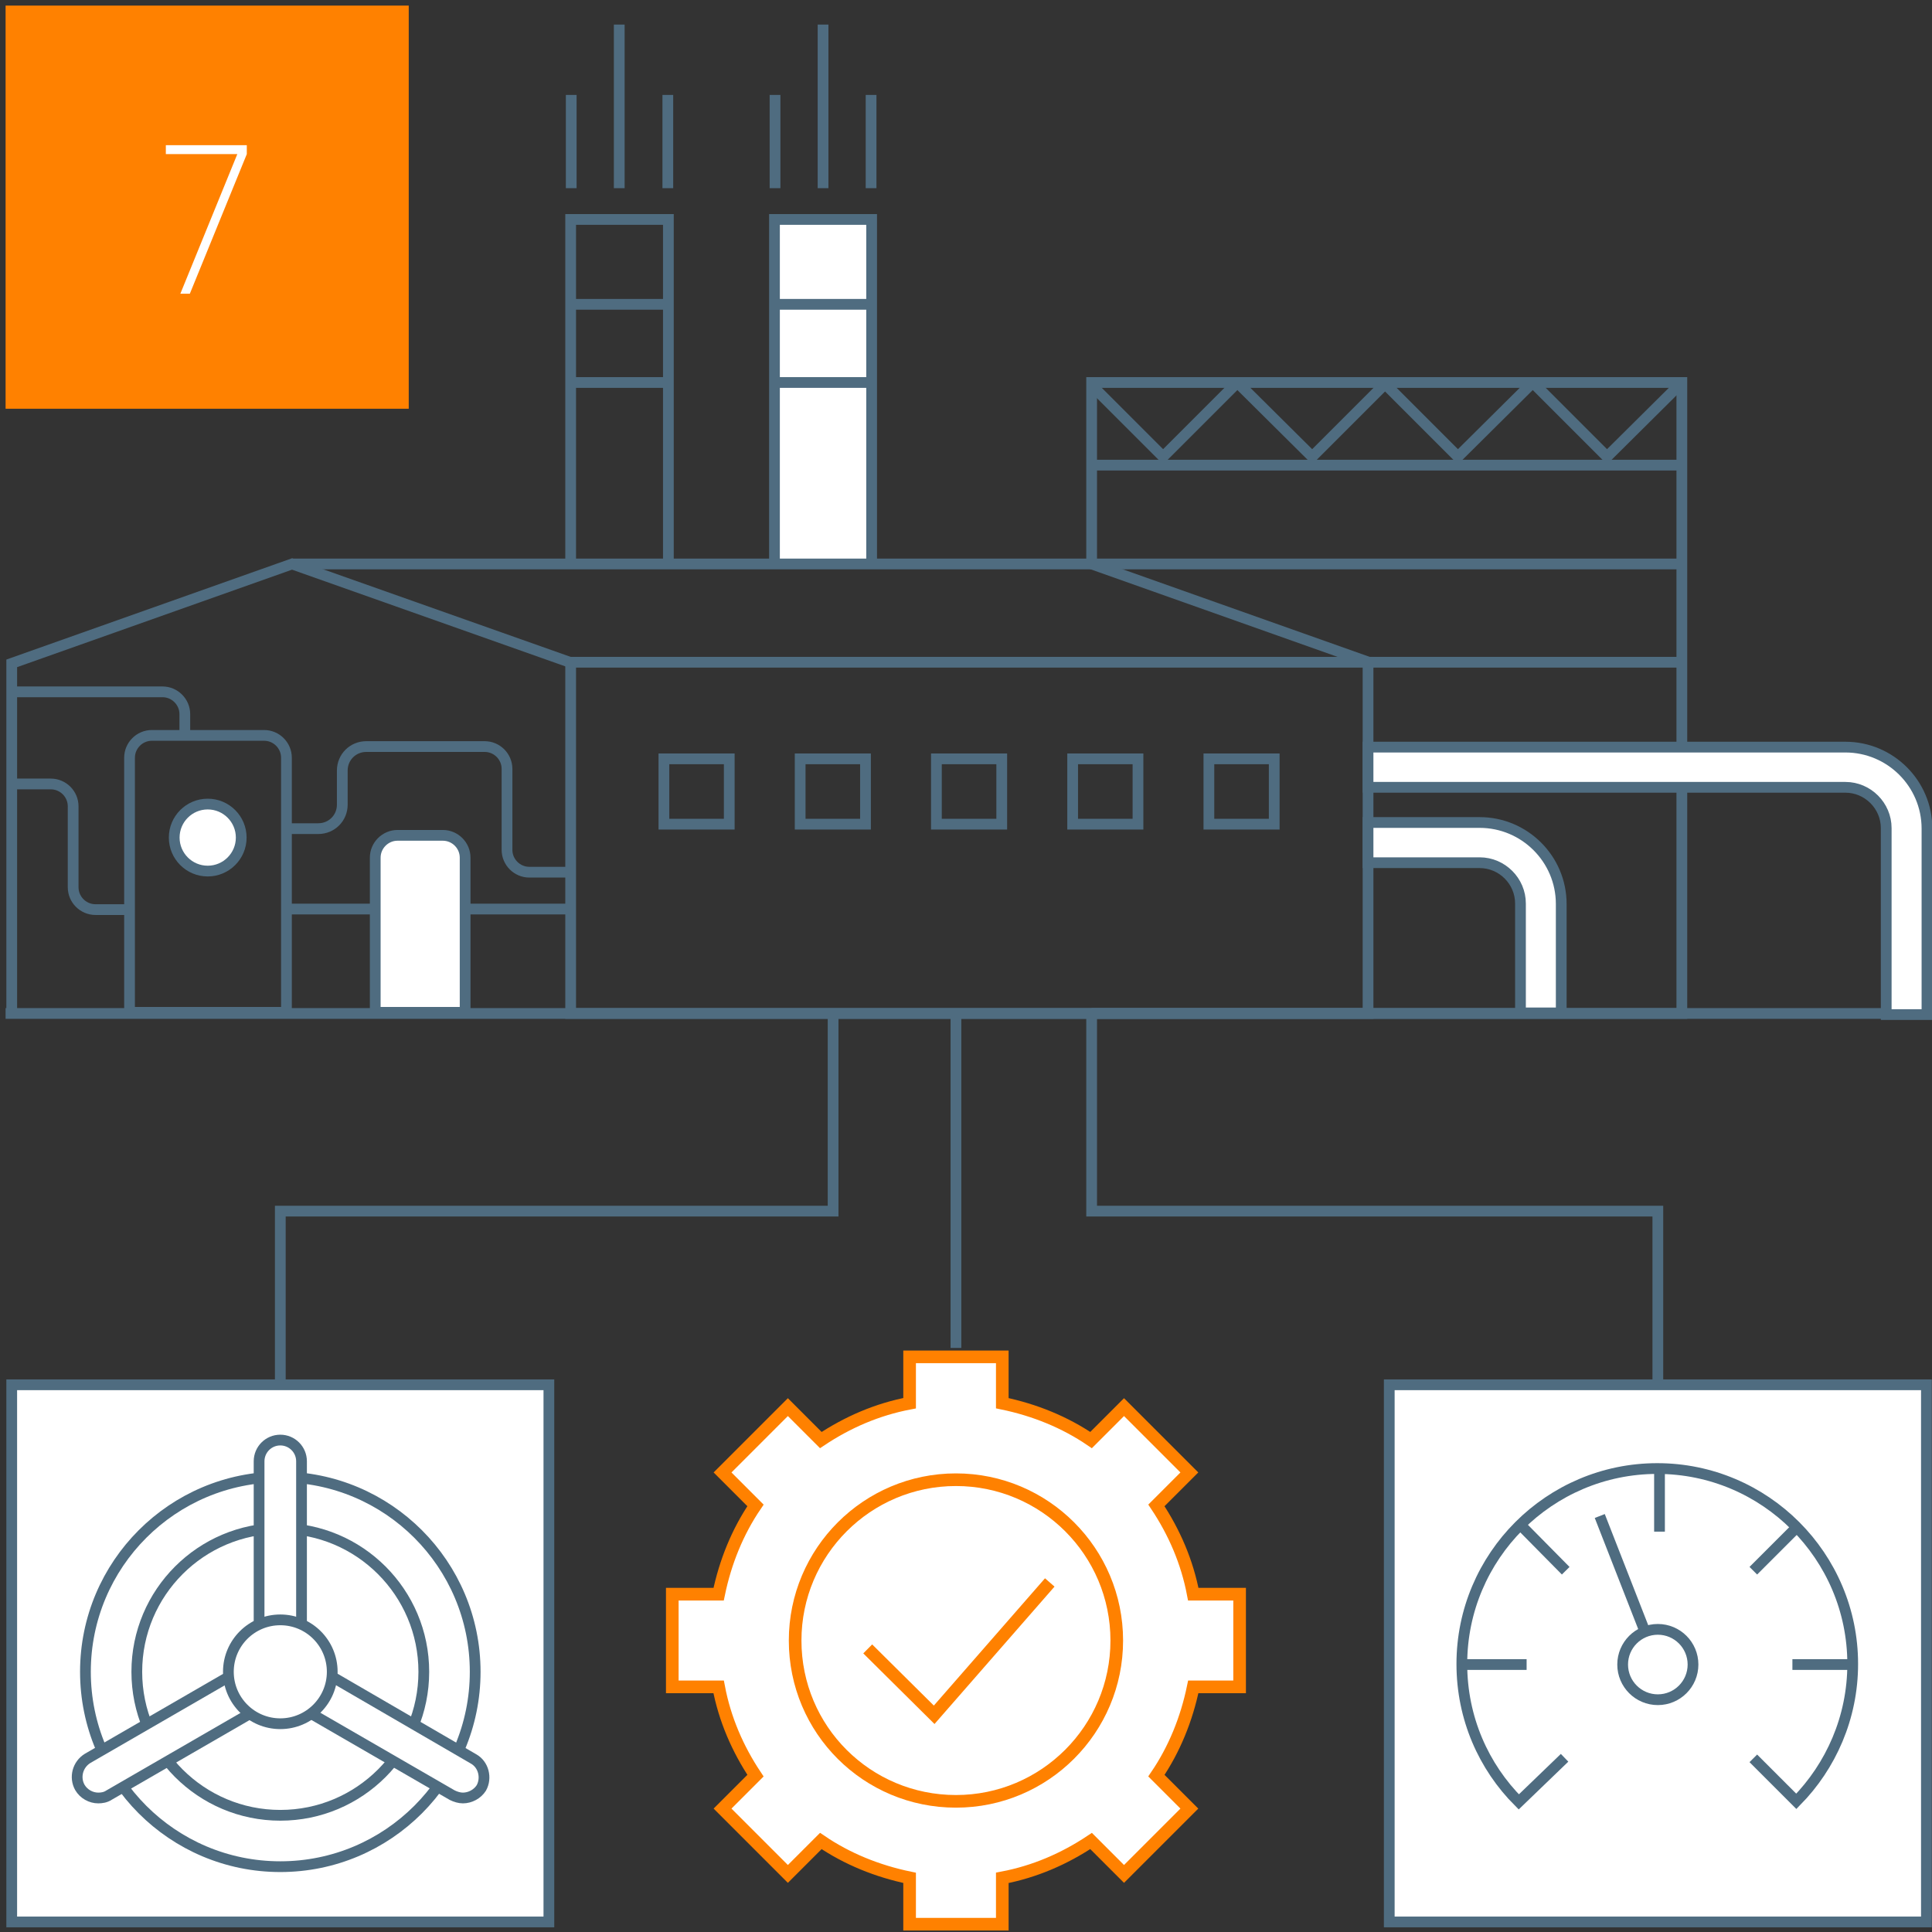 <?xml version="1.0" encoding="utf-8"?>
<!-- Generator: Adobe Illustrator 24.0.1, SVG Export Plug-In . SVG Version: 6.00 Build 0)  -->
<svg version="1.1" id="Layer_1" xmlns="http://www.w3.org/2000/svg" xmlns:xlink="http://www.w3.org/1999/xlink" x="0px" y="0px"
	 viewBox="0 0 346 346" style="enable-background:new 0 0 346 346;" xml:space="preserve">
<rect x="0" y="0" width="346" height="346" fill="#333333" stroke="none"/>
<style type="text/css">
	.st0{fill:none;}
	.st1{fill:none;stroke:#AFBCC5;stroke-width:2;stroke-miterlimit:10;}
	.st2{fill:#FF8100;}
	.st3{fill:#FFFFFF;}
	.st4{fill:#FFFFFF;stroke:#4F6C80;stroke-width:2;stroke-miterlimit:10;}
	.st5{fill:none;stroke:#4F6C80;stroke-width:2;stroke-miterlimit:10;}
	.st6{fill:none;stroke:#FF8100;stroke-width:2;stroke-miterlimit:10;}
	.st7{fill:#FFFFFF;stroke:#FF8100;stroke-width:2;stroke-miterlimit:10;}
	.st8{fill:none;stroke:#4F6C80;stroke-width:2;stroke-linecap:round;stroke-miterlimit:10;stroke-dasharray:0,7.229,0,0,0,0;}
	.st9{fill:#FFFFFF;stroke:#4F6C80;stroke-width:1.929;stroke-miterlimit:10;}
	.st10{fill:#FFFFFF;stroke:#FF8100;stroke-width:1.929;stroke-miterlimit:10;}
	.st11{fill:none;stroke:#4F6C80;stroke-width:1.929;stroke-miterlimit:10;}
	.st12{fill:none;stroke:#FF8100;stroke-width:1.929;stroke-miterlimit:10;}
	.st13{fill:#FFFFFF;stroke:#4F6C80;stroke-width:1.931;stroke-miterlimit:10;}
	.st14{fill:none;stroke:#4F6C80;stroke-width:1.931;stroke-miterlimit:10;}
	.st15{fill:none;stroke:#4F6C80;stroke-width:2.3;stroke-miterlimit:10;}
	.st16{fill:none;stroke:#4F6C80;stroke-width:1.905;stroke-miterlimit:10;}
	.st17{fill:none;stroke:#4F6C80;stroke-width:2.229;stroke-miterlimit:10;}
	.st18{fill:#FFFFFF;stroke:#FF8100;stroke-width:1.931;stroke-miterlimit:10;}
	.st19{fill:none;stroke:#4F6C80;stroke-width:1.929;stroke-miterlimit:10;}
	.st20{fill:#FFFFFF;stroke:#FF8100;stroke-width:1.929;stroke-miterlimit:10;}
	.st21{fill:none;stroke:#FF8100;stroke-width:1.929;stroke-miterlimit:10;}
	.st22{fill:#FFFFFF;stroke:#4F6C80;stroke-width:1.929;stroke-miterlimit:10;}
	.st23{fill:#FFFFFF;stroke:#4F6C80;stroke-width:1.962;stroke-miterlimit:10;}
	.st24{fill:none;stroke:#4F6C80;stroke-width:1.686;stroke-miterlimit:10;}
	.st25{fill:#FFFFFF;stroke:#4F6C80;stroke-width:1.925;stroke-miterlimit:10;}
	.st26{fill:none;stroke:#4F6C80;stroke-width:1.925;stroke-miterlimit:10;}
	.st27{fill:#FFFFFF;stroke:#FF8100;stroke-width:2.262;stroke-miterlimit:10;}
	.st28{fill:none;stroke:#FF8100;stroke-width:2.262;stroke-miterlimit:10;}
</style>
<g>
	<g>
		<rect x="1" y="1" class="st2" width="72.2" height="72.2"/>
		<g>
			<g>
				<path class="st3" d="M32.3,52.6l10.2-25H29.7V26h14.5v1.6l-10.2,25H32.3z"/>
			</g>
		</g>
		<rect x="2.1" y="248" class="st25" width="96.2" height="96.2"/>
		<rect x="248.8" y="248" class="st25" width="96.2" height="96.2"/>
		<g>
			<rect x="167.7" y="135.9" class="st26" width="11.7" height="11.7"/>
			<g>
				<g>
					<g>
						<g>
							<polyline class="st26" points="102.2,101 102.2,39.3 119.7,39.3 119.7,101 							"/>
							<line class="st26" x1="119.7" y1="54.5" x2="102.2" y2="54.5"/>
						</g>
						<g>
							<polyline class="st25" points="138.7,101 138.7,39.3 156.1,39.3 156.1,101 							"/>
							<line class="st26" x1="156.1" y1="54.5" x2="138.7" y2="54.5"/>
							<line class="st26" x1="119.7" y1="68.5" x2="102.2" y2="68.5"/>
							<line class="st26" x1="156.1" y1="68.5" x2="138.7" y2="68.5"/>
						</g>
					</g>
					<rect x="102.2" y="118.6" class="st26" width="142.8" height="62.9"/>
					<g>
						<g>
							<g>
								<g>
									<polyline class="st26" points="195.5,181.5 301.2,181.5 301.2,68.5 195.5,68.5 195.5,101 									"/>
								</g>
							</g>
						</g>
					</g>
				</g>
				<line class="st26" x1="301.2" y1="83.3" x2="195.5" y2="83.3"/>
				<rect x="143.3" y="135.9" class="st26" width="11.7" height="11.7"/>
				<rect x="192.1" y="135.9" class="st26" width="11.7" height="11.7"/>
				<rect x="216.5" y="135.9" class="st26" width="11.7" height="11.7"/>
				<rect x="118.9" y="135.9" class="st26" width="11.7" height="11.7"/>
			</g>
		</g>
		<g>
			<g>
				<g>
					<line class="st26" x1="119.6" y1="17" x2="119.6" y2="33.7"/>
					<line class="st26" x1="110.9" y1="4.4" x2="110.9" y2="33.7"/>
					<line class="st26" x1="102.3" y1="17" x2="102.3" y2="33.7"/>
					<line class="st26" x1="156" y1="17" x2="156" y2="33.7"/>
					<line class="st26" x1="147.4" y1="4.4" x2="147.4" y2="33.7"/>
					<line class="st26" x1="138.8" y1="17" x2="138.8" y2="33.7"/>
				</g>
			</g>
			<polyline class="st26" points="248.3,69 261.1,81.8 274.5,68.5 			"/>
			<polyline class="st26" points="274.5,68.5 287.8,81.8 301.2,68.5 			"/>
			<polyline class="st26" points="195.5,69 208.3,81.8 221.6,68.5 			"/>
			<polyline class="st26" points="221.6,68.5 235,81.8 248.3,68.5 			"/>
		</g>
		<g>
			<path class="st27" d="M222,302.1v-16.6h-8.3c-1.1-5.8-3.4-11.1-6.6-15.9l5.9-5.9l-11.7-11.7l-5.9,5.9c-4.7-3.2-10.1-5.4-15.9-6.6
				v-8.3h-16.6v8.3c-5.8,1.1-11.1,3.4-15.9,6.6l-5.9-5.9l-11.7,11.7l5.9,5.9c-3.2,4.7-5.4,10.1-6.6,15.9h-8.3v16.6h8.3
				c1.1,5.8,3.4,11.1,6.6,15.9l-5.9,5.9l11.7,11.7l5.9-5.9c4.7,3.2,10.1,5.4,15.9,6.6v8.3h16.6v-8.3c5.8-1.1,11.1-3.4,15.9-6.6
				l5.9,5.9l11.7-11.7l-5.9-5.9c3.2-4.7,5.4-10.1,6.6-15.9H222z"/>
			<g>
				<polyline class="st28" points="188,283.4 167.3,307.1 155.4,295.3 				"/>
			</g>
			<path class="st28" d="M142.4,293.8c0-15.9,12.9-28.8,28.8-28.8s28.8,12.9,28.8,28.8c0,15.9-12.9,28.8-28.8,28.8
				S142.4,309.8,142.4,293.8z"/>
		</g>
		<line class="st26" x1="171.2" y1="181.7" x2="171.2" y2="241.4"/>
		<polyline class="st26" points="149.2,181.7 149.2,216.9 50.2,216.9 50.2,248 		"/>
		<polyline class="st26" points="195.5,181.7 195.5,216.9 296.9,216.9 296.9,248 		"/>
		<line class="st26" x1="1" y1="181.5" x2="345" y2="181.5"/>
		<path class="st25" d="M279.5,181.4h-7.2v-19.6c0-4-3.3-7.3-7.3-7.3h-20v-7.2h20c8,0,14.6,6.5,14.6,14.6V181.4z"/>
		<path class="st25" d="M345,181.7h-7.2v-33.4c0-4-3.3-7.3-7.3-7.3h-85.5v-7.2h85.5c8,0,14.6,6.5,14.6,14.6V181.7z"/>
		<polyline class="st26" points="102.6,118.8 52.3,101 2.1,118.8 2.1,181.3 		"/>
		<path class="st26" d="M51.2,181.3h-28v-45.6c0-2.2,1.8-4,4-4h20.1c2.2,0,4,1.8,4,4V181.3z"/>
		<path class="st26" d="M2.1,140.4h7c2.2,0,4,1.8,4,4v14.5c0,2.2,1.8,4,4,4h6.1"/>
		<path class="st26" d="M51.2,148.4H57c2.4,0,4.3-1.9,4.3-4.3V138c0-2.4,1.9-4.3,4.3-4.3h21.2c2.2,0,4,1.8,4,4v14.5c0,2.2,1.8,4,4,4
			h7.8"/>
		<line class="st26" x1="52.3" y1="101" x2="301.2" y2="101"/>
		<path class="st26" d="M33.1,130.8v-2.9c0-2.2-1.8-4-4-4h-27"/>
		<line class="st26" x1="51.2" y1="162.8" x2="102.2" y2="162.8"/>
		<path class="st25" d="M83.2,181.3h-16v-27.7c0-2.2,1.8-4,4-4h8.1c2.2,0,4,1.8,4,4V181.3z"/>
		<circle class="st25" cx="37.2" cy="150" r="6"/>
		<line class="st26" x1="244.9" y1="118.6" x2="301.2" y2="118.6"/>
		<line class="st26" x1="245.7" y1="118.8" x2="195.5" y2="101"/>
		<g>
			<line class="st25" x1="50.2" y1="299.4" x2="50.2" y2="261.6"/>
		</g>
		<g>
			<line class="st25" x1="50.2" y1="299.4" x2="17.6" y2="318.2"/>
		</g>
		<g>
			<line class="st25" x1="50.2" y1="299.4" x2="82.9" y2="318.2"/>
		</g>
		<circle class="st25" cx="50.2" cy="299.4" r="34.9"/>
		<circle class="st25" cx="50.2" cy="299.4" r="25.7"/>
		<g>
			<path class="st25" d="M50.2,303.2c-2.1,0-3.8-1.7-3.8-3.8v-37.7c0-2.1,1.7-3.8,3.8-3.8c2.1,0,3.8,1.7,3.8,3.8v37.7
				C54,301.5,52.3,303.2,50.2,303.2z"/>
			<path class="st25" d="M17.6,322c-1.3,0-2.6-0.7-3.3-1.9c-1-1.8-0.4-4.1,1.4-5.2l32.7-18.9c1.8-1,4.1-0.4,5.2,1.4
				c1,1.8,0.4,4.1-1.4,5.2l-32.7,18.9C18.9,321.9,18.2,322,17.6,322z"/>
			<path class="st25" d="M82.9,322c-0.6,0-1.3-0.2-1.9-0.5l-32.7-18.9c-1.8-1-2.4-3.4-1.4-5.2c1-1.8,3.4-2.4,5.2-1.4L84.8,315
				c1.8,1,2.4,3.4,1.4,5.2C85.5,321.3,84.2,322,82.9,322z"/>
			<circle class="st25" cx="50.2" cy="299.4" r="9.3"/>
		</g>
		<g>
			<line class="st25" x1="296.9" y1="298.1" x2="286.5" y2="271.5"/>
			<g>
				<circle class="st25" cx="296.9" cy="298.1" r="6.3"/>
			</g>
			<line class="st25" x1="261.9" y1="298.1" x2="273.4" y2="298.1"/>
			<line class="st25" x1="321" y1="298.1" x2="332.5" y2="298.1"/>
			<line class="st25" x1="314" y1="281.3" x2="322.2" y2="273.1"/>
			<line class="st25" x1="297.2" y1="274.3" x2="297.2" y2="262.8"/>
			<line class="st25" x1="280.4" y1="281.3" x2="272.3" y2="273.1"/>
			<path class="st26" d="M314,314.9l7.7,7.7c6.2-6.3,10.1-15,10.1-24.6c0-19.3-15.7-35-35-35c-19.3,0-35,15.7-35,35
				c0,9.7,3.9,18.4,10.2,24.7l8.2-7.9"/>
		</g>
	</g>
</g>
</svg>
